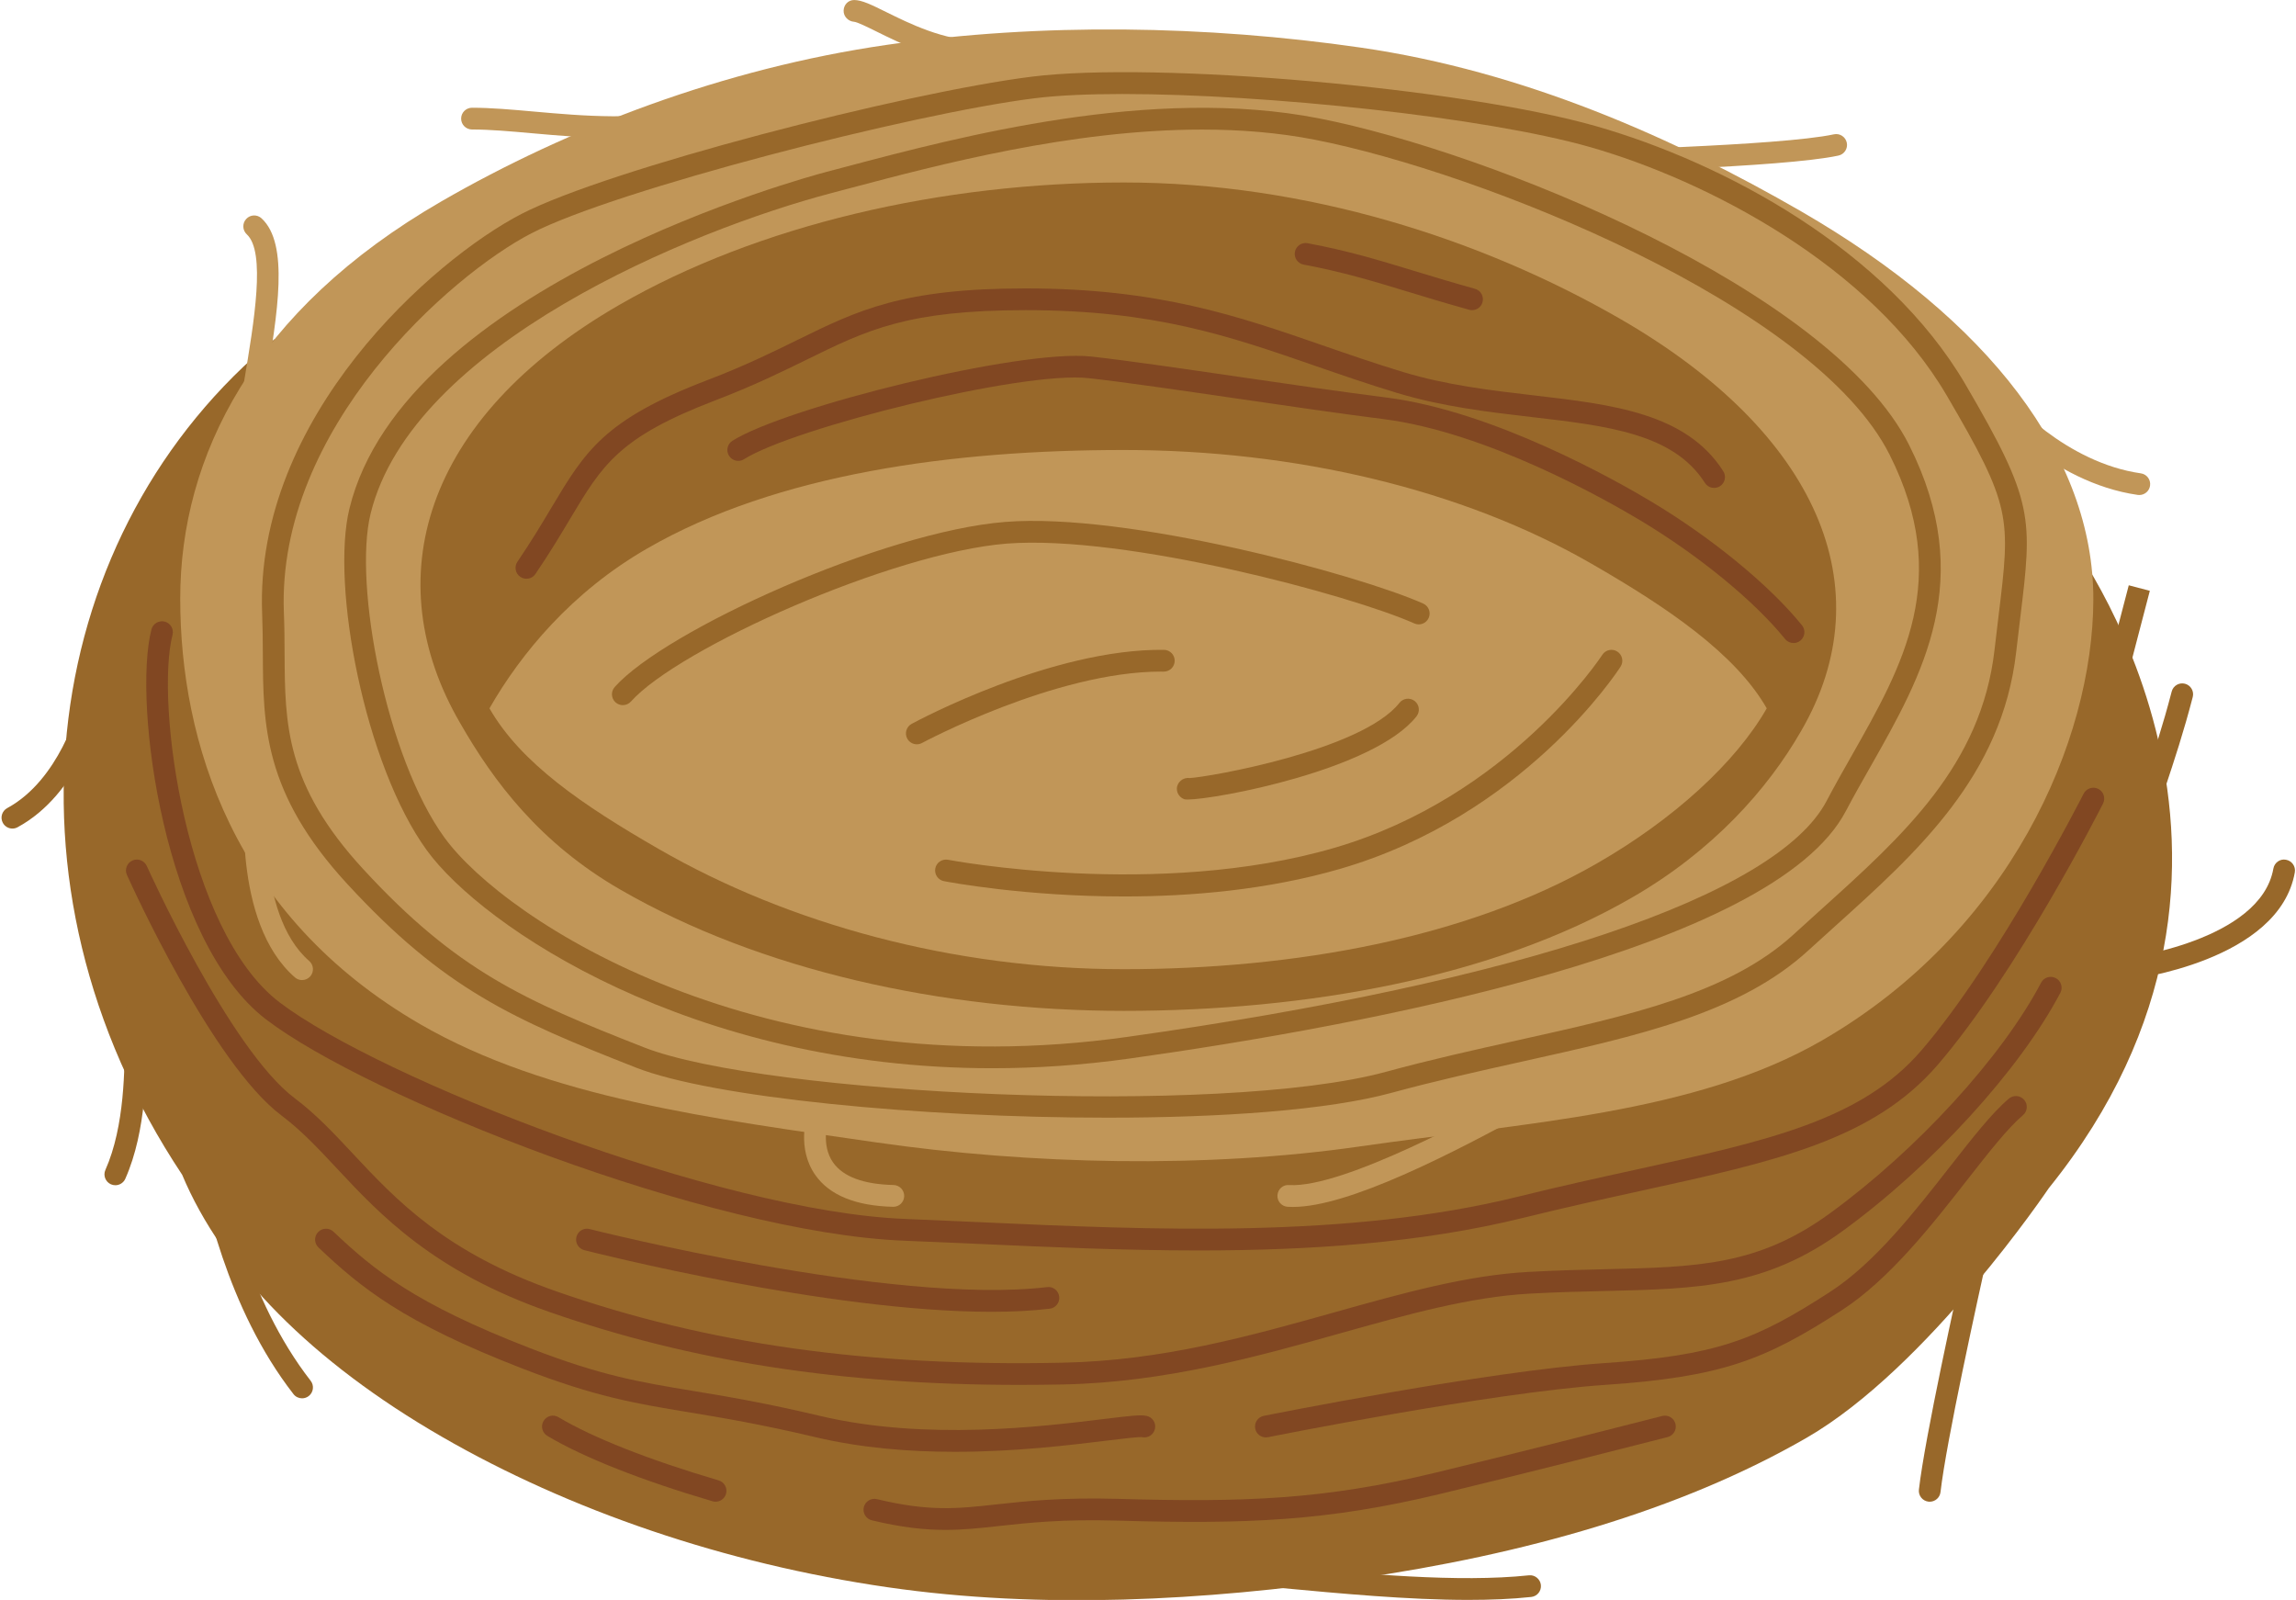 <?xml version="1.0" encoding="UTF-8"?><svg xmlns="http://www.w3.org/2000/svg" xmlns:xlink="http://www.w3.org/1999/xlink" height="313.9" preserveAspectRatio="xMidYMid meet" version="1.0" viewBox="-0.3 0.0 450.5 313.9" width="450.5" zoomAndPan="magnify"><defs><clipPath id="a"><path d="M 12 66 L 426 66 L 426 313.949 L 12 313.949 Z M 12 66"/></clipPath><clipPath id="b"><path d="M 222 305 L 303 305 L 303 313.949 L 222 313.949 Z M 222 305"/></clipPath></defs><g><g id="change1_1"><path d="M 2.137 162.559 C 1.379 162.559 0.645 162.152 0.258 161.438 C -0.305 160.402 0.082 159.109 1.117 158.543 C 11.406 152.969 15.059 138.84 15.094 138.699 C 15.383 137.551 16.547 136.848 17.684 137.148 C 18.824 137.43 19.523 138.586 19.238 139.73 C 19.074 140.383 15.117 155.812 3.152 162.297 C 2.832 162.473 2.48 162.559 2.137 162.559" fill="#98682a"/></g><g id="change2_1"><path d="M 308.367 33.859 C 307.211 33.859 306.262 32.934 306.234 31.777 C 306.207 30.594 307.141 29.621 308.316 29.59 C 308.727 29.582 348.977 28.633 359.523 26.355 C 360.68 26.105 361.809 26.836 362.059 27.988 C 362.309 29.141 361.574 30.277 360.422 30.523 C 349.484 32.891 310.09 33.824 308.418 33.859 C 308.402 33.859 308.387 33.859 308.367 33.859" fill="#c19658"/></g><g clip-path="url(#a)" id="change1_17"><path d="M 401.711 233.09 C 401.688 233.117 377.992 268.316 354.207 282.066 C 329.172 296.516 298.316 305.039 266.305 309.672 C 236.086 314.047 204.137 315.789 173.914 311.414 C 141.902 306.781 111.414 296.316 86.379 281.867 C 60.926 267.18 43.348 249.359 35.445 230.484 C -2.688 173.09 7.961 103.914 53.66 66.465 C 53.66 94.395 51.23 170.957 88.086 192.27 C 113.121 206.715 142.336 217.133 174.348 221.766 C 204.566 226.141 235.66 224.469 265.879 220.098 C 297.895 215.465 330.309 211.836 355.344 197.387 C 392.113 176.117 403.762 131.117 403.848 103.23 C 406.793 106.52 453.254 169.117 401.711 233.09" fill="#98682a"/></g><g id="change2_2"><path d="M 410.438 117.613 C 410.355 145.496 393.969 182.859 357.199 204.129 C 332.164 218.574 298.59 220.281 266.578 224.914 C 236.359 229.285 201.75 228.492 171.527 224.117 C 139.516 219.484 107.238 215.418 82.203 200.973 C 45.348 179.664 35.062 145.367 35.062 117.438 C 35.062 89.594 49.426 60.789 86.281 39.523 C 111.316 25.074 141.707 13.434 173.719 8.797 C 203.938 4.426 236.453 4.965 266.676 9.336 C 298.688 13.969 328.039 27.008 353.078 41.453 C 390.02 62.805 410.48 89.684 410.438 117.613" fill="#c19658"/></g><g id="change1_2"><path d="M 353.098 143.41 C 346.52 154.898 335.672 167.023 319.871 176.117 C 292.629 191.855 255.926 198.324 220.215 198.324 C 184.504 198.324 148.703 190.297 121.457 174.559 C 105.656 165.465 96.566 153.359 89.992 141.871 C 73.676 113.855 82.488 82.168 121.18 59.836 C 148.426 44.121 184.504 35.801 220.215 35.801 C 255.926 35.801 290.41 46.879 317.656 62.594 C 356.348 84.93 369.406 115.395 353.098 143.41" fill="#98682a"/></g><g id="change2_3"><path d="M 346.355 138.973 C 340.195 149.727 327.965 160.801 313.172 169.316 C 287.66 184.051 253.648 190.148 220.215 190.148 C 186.777 190.148 154.379 181.254 128.871 166.523 C 114.078 158.004 101.898 149.727 95.738 138.973 C 101.898 128.215 111.883 116.129 126.676 107.613 C 152.184 92.898 186.777 88.285 220.215 88.285 C 253.648 88.285 286.508 95.91 312.016 110.625 C 326.812 119.141 340.195 128.215 346.355 138.973" fill="#c19658"/></g><g id="change1_3"><path d="M 31.523 206.988 L 31.48 206.988 L 31.48 204.129 C 31.48 205.066 31.523 206.051 31.523 206.988" fill="#98682a"/></g><g id="change1_4"><path d="M 70.34 100.277 L 70.383 100.277 Z M 235.566 25.422 C 209.891 25.422 183.797 32.336 166.648 36.875 L 162.906 37.863 C 135.148 45.156 80.52 67.688 72.414 100.785 C 69 114.727 75.539 148.695 86.906 164.328 C 98.875 180.781 149.188 213.465 220.789 203.445 C 298.285 192.574 348.328 175.711 358.082 157.172 C 359.648 154.195 361.32 151.246 362.996 148.297 C 373.133 130.445 382.703 113.59 370.48 89.242 C 355.746 59.887 290.23 33.781 257.691 27.414 C 250.508 26.008 243.055 25.422 235.566 25.422 Z M 194.379 209.578 C 135.285 209.582 94.309 181.766 83.457 166.84 C 71.27 150.09 64.57 114.852 68.266 99.77 C 78.996 55.961 158.445 34.621 161.82 33.734 L 165.559 32.746 C 188.062 26.789 225.734 16.805 258.512 23.227 C 291.785 29.734 358.938 56.727 374.297 87.324 C 387.547 113.715 376.953 132.363 366.711 150.406 C 365.055 153.316 363.402 156.223 361.859 159.156 C 347.621 186.23 267.734 201.176 221.383 207.672 C 212.023 208.988 203.004 209.578 194.379 209.578" fill="#98682a"/></g><g id="change1_5"><path d="M 219.93 18.445 C 213.164 18.445 207.254 18.711 202.703 19.277 C 178.566 22.293 120.395 37.289 103.973 45.77 C 88.152 53.941 53.957 84.035 55.402 120.23 C 55.516 122.965 55.527 125.609 55.539 128.195 C 55.609 141.988 55.672 153.898 70.945 170.492 C 89.324 190.461 102.473 196.223 126.035 205.477 C 149.66 214.758 239.195 219.125 271.641 210.281 C 280.438 207.879 289.02 205.977 297.312 204.133 C 319.699 199.164 339.035 194.867 351.648 183.305 C 353.406 181.691 355.18 180.094 356.949 178.5 C 373.156 163.898 388.465 150.105 391.047 127.492 C 391.328 125.031 391.602 122.797 391.848 120.754 C 394.199 101.441 394.445 99.422 381.68 77.609 C 366.77 52.129 334.656 35.422 311.691 28.855 C 291.242 23.016 248.176 18.445 219.93 18.445 Z M 216.984 219.281 C 180.273 219.281 139.434 215.328 124.477 209.453 C 100.312 199.957 86.816 194.043 67.805 173.391 C 51.406 155.578 51.34 142.285 51.27 128.215 C 51.258 125.676 51.242 123.086 51.137 120.395 C 49.594 81.801 84.746 50.898 102.012 41.977 C 119.098 33.152 177.176 18.16 202.176 15.039 C 226.617 11.992 286.609 17.25 312.863 24.754 C 337.73 31.859 369.836 48.906 385.363 75.449 C 398.855 98.512 398.488 101.543 396.09 121.266 C 395.84 123.305 395.57 125.531 395.289 127.977 C 392.523 152.195 375.895 167.184 359.809 181.672 C 358.051 183.262 356.285 184.848 354.535 186.449 C 341.078 198.793 321.227 203.199 298.238 208.301 C 289.992 210.133 281.465 212.027 272.762 214.398 C 260.258 217.812 239.387 219.281 216.984 219.281" fill="#98682a"/></g><g id="change3_1"><path d="M 102.992 113.543 C 102.578 113.543 102.16 113.422 101.793 113.172 C 100.816 112.508 100.562 111.184 101.227 110.207 C 103.961 106.188 106.031 102.719 107.859 99.66 C 114.531 88.484 118.211 82.328 138.598 74.535 C 145.832 71.77 151.262 69.102 156.055 66.746 C 168.074 60.848 176.758 56.582 200.953 56.582 C 226.938 56.582 242.578 61.996 259.137 67.73 C 264.176 69.48 269.387 71.285 275.047 73 C 283.555 75.578 292.297 76.598 300.75 77.582 C 316.09 79.371 330.574 81.059 337.824 92.449 C 338.461 93.445 338.164 94.766 337.172 95.398 C 336.176 96.023 334.855 95.73 334.223 94.742 C 328.062 85.062 315.176 83.562 300.254 81.824 C 291.613 80.816 282.68 79.777 273.809 77.086 C 268.066 75.348 262.816 73.527 257.734 71.77 C 240.824 65.91 226.219 60.852 200.953 60.852 C 177.75 60.852 169.867 64.723 157.938 70.582 C 153.062 72.973 147.535 75.684 140.121 78.52 C 121.117 85.785 117.91 91.152 111.527 101.848 C 109.668 104.961 107.562 108.484 104.758 112.609 C 104.348 113.219 103.676 113.543 102.992 113.543" fill="#814722"/></g><g id="change3_2"><path d="M 351.609 126.16 C 350.988 126.16 350.371 125.887 349.949 125.367 C 343.918 117.906 333.043 108.992 321.566 102.109 C 314.883 98.098 291.492 84.805 271.188 82.23 C 262.52 81.129 252.227 79.625 242.359 78.188 C 231.078 76.539 220.422 74.984 213.336 74.195 C 200.27 72.715 155.461 83.922 145.691 90.09 C 144.695 90.727 143.375 90.422 142.746 89.422 C 142.117 88.426 142.414 87.109 143.41 86.477 C 153.852 79.891 199.812 68.434 213.809 69.949 C 220.969 70.746 231.656 72.309 242.973 73.961 C 252.816 75.398 263.078 76.895 271.727 77.992 C 292.855 80.672 316.898 94.328 323.766 98.445 C 335.645 105.57 346.945 114.859 353.27 122.68 C 354.012 123.598 353.867 124.945 352.953 125.684 C 352.555 126.004 352.082 126.16 351.609 126.16" fill="#814722"/></g><g id="change3_3"><path d="M 288.531 60.852 C 288.34 60.852 288.148 60.828 287.957 60.773 C 283.441 59.516 279.602 58.348 276.035 57.262 C 269.172 55.172 263.242 53.367 255.48 51.91 C 254.324 51.691 253.559 50.578 253.773 49.422 C 253.992 48.266 255.113 47.496 256.266 47.715 C 264.258 49.211 270.293 51.047 277.281 53.18 C 280.812 54.254 284.621 55.414 289.102 56.66 C 290.234 56.973 290.902 58.152 290.586 59.285 C 290.324 60.234 289.465 60.852 288.531 60.852" fill="#814722"/></g><g id="change3_4"><path d="M 234.879 245.328 C 220.07 245.328 205.398 244.664 191.473 244.035 C 186.605 243.816 181.812 243.602 177.121 243.418 C 138.766 241.91 71.965 215.309 51.93 200.023 C 31.906 184.746 25.707 137.875 29.414 123.488 C 29.711 122.348 30.879 121.668 32.016 121.953 C 33.156 122.25 33.844 123.414 33.551 124.559 C 30.145 137.766 36.125 182.594 54.52 196.629 C 74.121 211.578 140.852 237.719 177.289 239.145 C 181.988 239.336 186.789 239.551 191.668 239.77 C 225.648 241.316 264.16 243.043 297.664 234.754 C 305.949 232.703 313.492 231.051 320.785 229.453 C 346.41 223.84 364.93 219.785 376.711 206.07 C 391.941 188.348 408.367 156.039 408.531 155.715 C 409.066 154.668 410.352 154.25 411.402 154.773 C 412.453 155.305 412.875 156.59 412.344 157.641 C 411.664 158.984 395.52 190.738 379.949 208.859 C 367.238 223.648 348.137 227.832 321.699 233.625 C 314.434 235.219 306.922 236.867 298.688 238.902 C 278.438 243.914 256.52 245.328 234.879 245.328" fill="#814722"/></g><g id="change3_5"><path d="M 199.762 271.707 C 164.844 271.707 135.328 267.113 107.484 257.395 C 84.691 249.445 74.219 238.246 65.805 229.242 C 62.219 225.406 58.832 221.781 54.961 218.879 C 41.312 208.656 25.281 173.16 24.605 171.652 C 24.121 170.578 24.602 169.312 25.68 168.828 C 26.75 168.336 28.016 168.824 28.5 169.902 C 28.66 170.262 44.758 205.895 57.52 215.461 C 61.695 218.59 65.207 222.348 68.926 226.328 C 77.441 235.434 87.094 245.762 108.891 253.367 C 138.512 263.703 170.078 268.176 208.332 267.348 C 227.781 266.941 244.965 262.121 261.578 257.457 C 274.848 253.734 287.383 250.215 299.543 249.543 C 305.031 249.238 310.039 249.117 314.691 249.008 C 332.734 248.586 344.656 248.305 358.715 238.07 C 375.816 225.625 392.48 207.43 400.188 192.793 C 400.734 191.746 402.031 191.348 403.066 191.898 C 404.109 192.445 404.516 193.734 403.965 194.777 C 395.98 209.945 378.809 228.73 361.23 241.523 C 346.094 252.539 332.965 252.852 314.793 253.281 C 310.184 253.387 305.219 253.504 299.777 253.805 C 288.086 254.457 275.77 257.906 262.73 261.57 C 246.645 266.082 228.41 271.199 208.422 271.617 C 205.5 271.676 202.609 271.707 199.762 271.707" fill="#814722"/></g><g id="change3_6"><path d="M 194.215 257.367 C 162.152 257.367 116.504 245.824 114.34 245.27 C 113.199 244.977 112.508 243.812 112.801 242.668 C 113.094 241.527 114.246 240.832 115.395 241.133 C 115.984 241.281 174.734 256.121 205.156 252.52 C 206.344 252.363 207.391 253.219 207.527 254.387 C 207.668 255.559 206.832 256.621 205.66 256.758 C 202.145 257.18 198.289 257.367 194.215 257.367" fill="#814722"/></g><g id="change3_7"><path d="M 248.078 282.008 C 247.082 282.008 246.191 281.309 245.988 280.293 C 245.758 279.141 246.508 278.016 247.66 277.781 C 248.098 277.691 291.477 269.012 314.355 267.441 C 336.531 265.93 344.145 262.938 358.812 253.434 C 367.539 247.777 375.395 237.723 382.324 228.859 C 386.715 223.242 390.508 218.391 393.859 215.543 C 394.766 214.785 396.105 214.883 396.871 215.789 C 397.637 216.684 397.523 218.031 396.625 218.793 C 393.605 221.363 389.938 226.055 385.691 231.484 C 378.906 240.168 370.465 250.973 361.133 257.02 C 345.992 266.828 337.605 270.137 314.648 271.703 C 292.043 273.25 248.934 281.879 248.504 281.969 C 248.359 281.996 248.219 282.008 248.078 282.008" fill="#814722"/></g><g id="change3_8"><path d="M 187.043 284.836 C 178.227 284.836 168.77 284.113 159.645 281.949 C 148.828 279.391 141.383 278.156 134.812 277.07 C 124.211 275.32 116.551 274.051 102.223 268.508 C 78.801 259.441 70.547 252.66 62.191 244.75 C 61.336 243.938 61.301 242.586 62.109 241.734 C 62.922 240.879 64.273 240.836 65.129 241.648 C 73.141 249.234 81.07 255.734 103.766 264.527 C 117.68 269.91 125.16 271.145 135.508 272.859 C 142.148 273.957 149.668 275.199 160.629 277.797 C 181.324 282.688 204.09 279.898 216.324 278.398 C 221.395 277.777 223.504 277.523 224.684 277.789 C 225.836 278.035 226.57 279.172 226.32 280.324 C 226.07 281.48 224.938 282.211 223.785 281.961 C 223.121 281.875 219.926 282.258 216.848 282.641 C 209.668 283.52 198.938 284.836 187.043 284.836" fill="#814722"/></g><g id="change3_9"><path d="M 185.207 300.156 C 181.129 300.156 176.648 299.688 170.773 298.277 C 169.625 298.004 168.918 296.848 169.191 295.699 C 169.469 294.559 170.625 293.836 171.77 294.125 C 182.066 296.598 187.562 295.996 195.172 295.156 C 200.895 294.527 208 293.758 219.102 294.066 C 243.895 294.781 259.531 294.199 281.348 288.93 C 298.832 284.707 315.34 280.488 322.492 278.66 L 325.855 277.801 C 327.008 277.523 328.16 278.215 328.445 279.355 C 328.734 280.5 328.039 281.66 326.895 281.945 L 323.551 282.797 C 316.387 284.629 299.859 288.852 282.352 293.082 C 260.062 298.461 244.172 299.055 218.977 298.336 C 208.188 298.02 201.52 298.758 195.641 299.398 C 192.027 299.797 188.773 300.156 185.207 300.156" fill="#814722"/></g><g id="change3_10"><path d="M 140.102 294.625 C 139.902 294.625 139.699 294.598 139.5 294.535 C 125.555 290.438 114.043 285.879 107.09 281.707 C 106.078 281.102 105.75 279.785 106.355 278.777 C 106.965 277.766 108.273 277.43 109.285 278.043 C 115.941 282.035 127.098 286.438 140.703 290.441 C 141.836 290.777 142.48 291.961 142.148 293.09 C 141.875 294.023 141.023 294.625 140.102 294.625" fill="#814722"/></g><g id="change1_6"><path d="M 416.684 175.453 C 416.512 175.453 416.336 175.434 416.164 175.391 C 415.02 175.102 414.32 173.941 414.609 172.801 C 416.562 164.992 418.566 158.949 420.508 153.109 C 422.262 147.824 424.074 142.359 425.809 135.676 C 426.102 134.531 427.27 133.848 428.41 134.141 C 429.551 134.438 430.238 135.605 429.941 136.742 C 428.172 143.57 426.34 149.105 424.562 154.453 C 422.645 160.223 420.664 166.188 418.75 173.836 C 418.512 174.805 417.641 175.453 416.684 175.453" fill="#98682a"/></g><g id="change1_7"><path d="M 412.082 146.027 C 411.91 146.027 411.734 146.008 411.562 145.965 C 410.418 145.676 409.723 144.516 410.008 143.375 C 411.945 135.602 417.387 114.828 417.387 114.828 L 421.52 115.914 C 421.52 115.914 416.09 136.652 414.148 144.41 C 413.906 145.379 413.039 146.027 412.082 146.027" fill="#98682a"/></g><g id="change2_4"><path d="M 419.457 97.117 C 419.355 97.117 419.254 97.109 419.152 97.098 C 402.145 94.668 389.27 80.098 388.656 77.641 C 388.371 76.496 389.07 75.34 390.211 75.051 C 391.293 74.789 392.391 75.391 392.746 76.422 C 393.895 78.574 405.188 90.789 419.758 92.867 C 420.926 93.035 421.734 94.113 421.566 95.281 C 421.414 96.348 420.504 97.117 419.457 97.117" fill="#c19658"/></g><g id="change2_5"><path d="M 47.699 90.418 C 47.613 90.418 47.527 90.414 47.441 90.402 C 46.27 90.262 45.438 89.199 45.578 88.031 C 46.082 83.836 46.848 79.285 47.586 74.883 C 49.59 62.949 51.859 49.426 48.125 45.977 C 47.262 45.176 47.207 43.824 48.008 42.961 C 48.805 42.086 50.16 42.039 51.023 42.84 C 56.453 47.852 54.191 61.328 51.797 75.59 C 51.066 79.941 50.312 84.441 49.816 88.539 C 49.684 89.621 48.766 90.418 47.699 90.418" fill="#c19658"/></g><g id="change2_6"><path d="M 58.969 192.285 C 58.473 192.285 57.973 192.113 57.57 191.762 C 45.125 180.957 47.734 155.605 47.852 154.531 C 47.977 153.359 49.023 152.527 50.207 152.641 C 51.379 152.77 52.223 153.82 52.098 154.992 C 52.07 155.234 49.613 179.199 60.367 188.535 C 61.258 189.312 61.355 190.656 60.582 191.551 C 60.16 192.035 59.566 192.285 58.969 192.285" fill="#c19658"/></g><g id="change2_7"><path d="M 174.98 236.766 C 174.965 236.766 174.945 236.766 174.93 236.766 C 167.602 236.59 162.473 234.496 159.684 230.547 C 155.977 225.297 158.02 218.895 158.109 218.625 C 158.477 217.508 159.688 216.891 160.805 217.266 C 161.922 217.633 162.531 218.832 162.168 219.953 C 162.145 220.035 160.727 224.652 163.191 228.113 C 165.164 230.883 169.148 232.352 175.031 232.492 C 176.211 232.523 177.141 233.504 177.113 234.68 C 177.086 235.844 176.137 236.766 174.98 236.766" fill="#c19658"/></g><g id="change2_8"><path d="M 253.395 236.793 C 253.027 236.793 252.676 236.781 252.332 236.762 C 251.152 236.676 250.27 235.66 250.348 234.484 C 250.43 233.309 251.457 232.383 252.625 232.5 C 263.293 233.133 290.062 218.492 298.855 213.648 C 301.016 212.461 302.457 211.68 302.883 211.516 C 303.977 211.078 305.219 211.609 305.656 212.703 C 306.094 213.793 305.562 215.035 304.473 215.477 C 304.059 215.652 302.797 216.355 300.914 217.391 C 284.402 226.484 264.262 236.793 253.395 236.793" fill="#c19658"/></g><g id="change2_9"><path d="M 120.488 27.086 C 114.723 27.086 109.227 26.598 104.082 26.141 C 99.844 25.762 95.836 25.406 92.316 25.406 C 91.137 25.406 90.18 24.453 90.18 23.273 C 90.18 22.094 91.137 21.137 92.316 21.137 C 96.027 21.137 100.125 21.5 104.461 21.887 C 114.129 22.746 125.094 23.723 136.473 21.188 C 137.602 20.941 138.762 21.66 139.02 22.809 C 139.273 23.961 138.551 25.098 137.398 25.355 C 131.574 26.656 125.91 27.086 120.488 27.086" fill="#c19658"/></g><g id="change2_10"><path d="M 191.891 12.254 C 183.949 12.254 176.57 8.605 171.688 6.191 C 170 5.355 167.895 4.312 167.273 4.273 C 166.129 4.191 165.184 3.215 165.227 2.066 C 165.266 0.914 166.141 0.004 167.293 0.004 C 168.809 0.004 170.707 0.941 173.582 2.363 C 178.105 4.602 184.945 7.984 191.891 7.984 C 193.07 7.984 194.023 8.938 194.023 10.117 C 194.023 11.301 193.07 12.254 191.891 12.254" fill="#c19658"/></g><g id="change1_8"><path d="M 58.973 274.34 C 58.336 274.34 57.707 274.059 57.285 273.516 C 44.137 256.613 39.75 234.816 37.879 225.516 C 37.496 223.617 37.102 221.652 36.906 221.207 C 36.277 220.203 36.605 218.941 37.605 218.316 C 38.605 217.688 39.949 218.035 40.578 219.039 C 41.074 219.828 41.328 221.02 42.066 224.672 C 43.879 233.684 48.125 254.785 60.652 270.895 C 61.379 271.824 61.211 273.168 60.281 273.891 C 59.891 274.195 59.426 274.34 58.973 274.34" fill="#98682a"/></g><g clip-path="url(#b)" id="change1_16"><path d="M 287.801 313.887 C 275.98 313.887 262.691 312.641 250.578 311.508 C 240.871 310.598 231.703 309.734 224.188 309.566 C 223.008 309.543 222.074 308.562 222.098 307.383 C 222.129 306.211 223.02 305.262 224.281 305.297 C 231.949 305.473 241.195 306.336 250.977 307.25 C 267.355 308.797 285.914 310.527 299.688 309.066 C 300.84 308.934 301.914 309.793 302.039 310.965 C 302.164 312.137 301.312 313.188 300.141 313.312 C 296.316 313.723 292.156 313.887 287.801 313.887" fill="#98682a"/></g><g id="change1_9"><path d="M 378.332 294.625 C 378.25 294.625 378.172 294.621 378.086 294.613 C 376.914 294.477 376.074 293.418 376.211 292.246 C 377.383 282.004 383.488 254.391 385.785 243.996 C 386.227 242.012 386.516 240.699 386.594 240.32 C 386.82 239.16 387.934 238.387 389.105 238.641 C 390.262 238.871 391.012 239.996 390.777 241.152 C 390.703 241.543 390.402 242.887 389.953 244.918 C 387.672 255.254 381.602 282.711 380.449 292.73 C 380.328 293.82 379.402 294.625 378.332 294.625" fill="#98682a"/></g><g id="change1_10"><path d="M 22.332 232.535 C 22.039 232.535 21.746 232.477 21.465 232.352 C 20.387 231.871 19.902 230.609 20.379 229.535 C 24.203 220.934 24.176 209.422 24.16 203.238 C 24.148 199.316 24.172 198.145 24.723 197.227 C 25.332 196.211 26.648 195.891 27.652 196.496 C 28.578 197.055 28.93 198.199 28.516 199.164 C 28.422 199.738 28.426 201.59 28.43 203.227 C 28.445 209.73 28.477 221.836 24.285 231.27 C 23.93 232.066 23.148 232.535 22.332 232.535" fill="#98682a"/></g><g id="change1_11"><path d="M 416.68 192.285 C 415.609 192.285 414.691 191.488 414.562 190.402 C 414.422 189.23 415.258 188.168 416.43 188.031 C 416.695 187.996 443.254 184.652 445.762 170.406 C 445.965 169.246 447.078 168.441 448.234 168.676 C 449.398 168.879 450.172 169.984 449.969 171.148 C 446.91 188.512 418.156 192.125 416.934 192.27 C 416.848 192.281 416.762 192.285 416.68 192.285" fill="#98682a"/></g><g id="change1_12"><path d="M 121.906 138.344 C 121.398 138.344 120.895 138.164 120.484 137.805 C 119.605 137.02 119.527 135.672 120.312 134.785 C 130.258 123.625 173.062 104.301 196.887 102.402 C 220.871 100.465 266.207 112.734 278.945 118.414 C 280.023 118.898 280.508 120.156 280.023 121.238 C 279.547 122.309 278.281 122.797 277.207 122.316 C 264.762 116.762 220.52 104.859 197.227 106.652 C 174.676 108.457 132.781 127.211 123.5 137.633 C 123.078 138.102 122.492 138.344 121.906 138.344" fill="#98682a"/></g><g id="change1_13"><path d="M 220.273 175.879 C 200.84 175.879 185.93 173.07 184.906 172.875 C 183.75 172.648 182.992 171.531 183.215 170.371 C 183.438 169.219 184.543 168.473 185.719 168.68 C 186.125 168.77 226.906 176.43 261.477 166.352 C 295.809 156.359 313.91 128.75 314.09 128.473 C 314.727 127.48 316.051 127.188 317.039 127.836 C 318.031 128.473 318.316 129.789 317.68 130.785 C 316.914 131.973 298.52 160.02 262.672 170.457 C 248.387 174.613 233.312 175.879 220.273 175.879" fill="#98682a"/></g><g id="change1_14"><path d="M 179.594 146.027 C 178.832 146.027 178.098 145.621 177.711 144.906 C 177.152 143.871 177.539 142.574 178.574 142.016 C 179.695 141.406 206.121 127.234 228.078 127.492 C 229.258 127.508 230.203 128.473 230.188 129.652 C 230.176 130.824 229.223 131.766 228.055 131.766 C 227.879 131.805 227.672 131.758 227.48 131.762 C 206.781 131.762 180.867 145.629 180.605 145.77 C 180.281 145.941 179.934 146.027 179.594 146.027" fill="#98682a"/></g><g id="change1_15"><path d="M 234.887 154.762 L 234.926 154.762 Z M 232.754 156.859 C 232.426 156.859 232.195 156.84 232.07 156.801 C 231.211 156.496 230.613 155.672 230.613 154.762 C 230.613 153.469 231.836 152.465 233.086 152.652 C 236.742 152.484 266.941 147.215 274.285 137.895 C 275.016 136.973 276.355 136.805 277.281 137.539 C 278.207 138.27 278.367 139.613 277.637 140.539 C 269.348 151.062 238.133 156.859 232.754 156.859" fill="#98682a"/></g></g></svg>